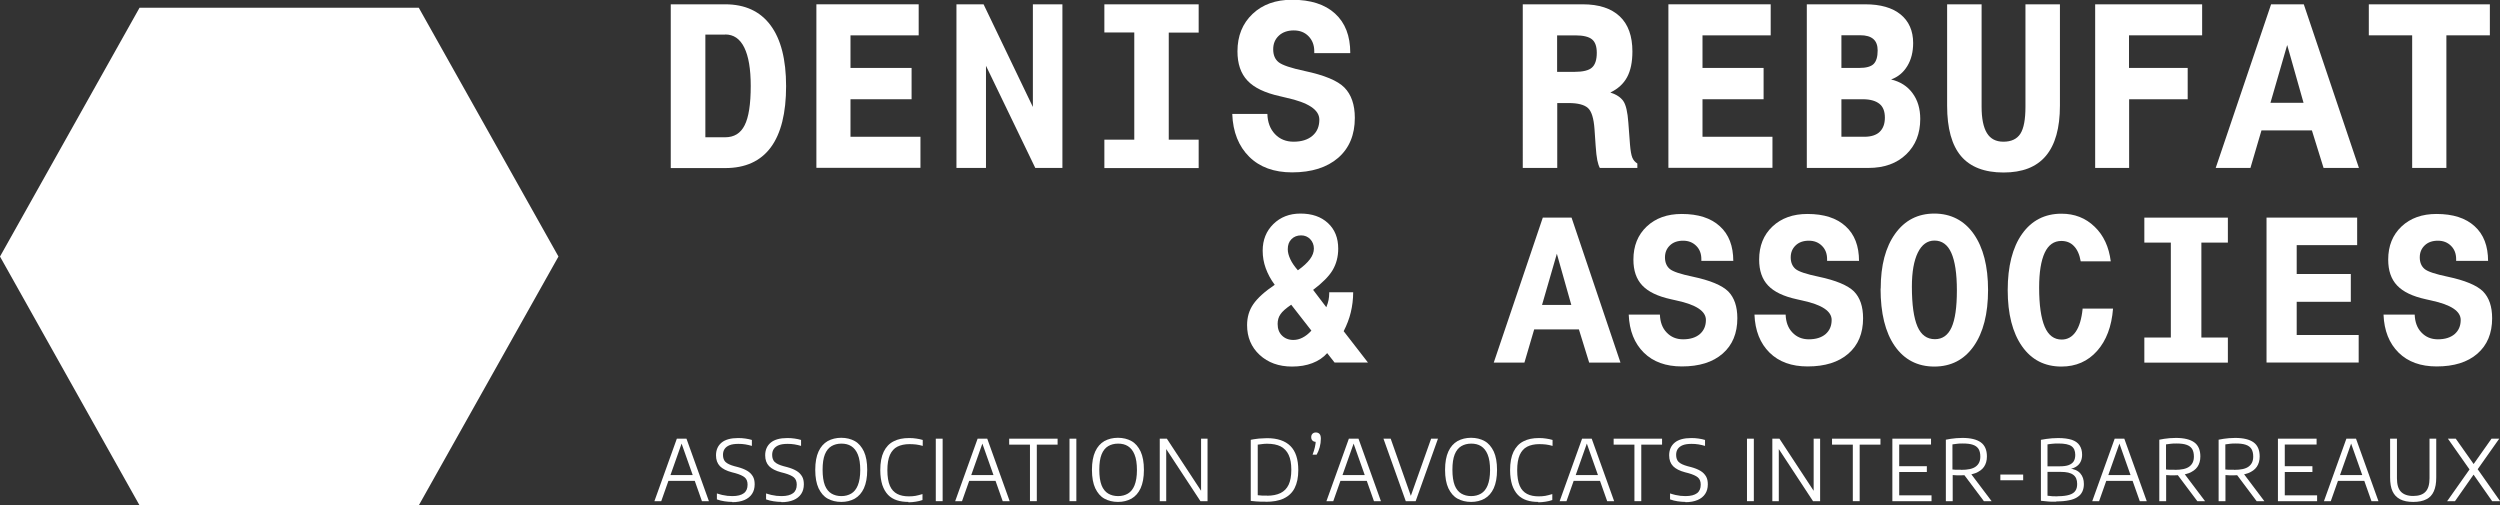 <?xml version="1.0" encoding="UTF-8"?>
<svg xmlns="http://www.w3.org/2000/svg" id="Calque_2" viewBox="0 0 197.24 39.87">
  <rect x="0" y="0" width="197.24" height="39.87" fill="#333333" stroke="none"/>
  <defs>
    <style>
      .cls-1 {
        fill: #fff;
      }
    </style>
  </defs>
  <g id="Calque_1-2" data-name="Calque_1">
    <g>
      <g>
        <path class="cls-1" d="M57.21.34c1.57,0,2.76.55,3.58,1.65.82,1.1,1.23,2.7,1.23,4.81s-.4,3.74-1.21,4.83c-.81,1.09-2.01,1.63-3.59,1.63h-4.3V.34h4.3ZM57.21,2.73h-1.56v8.1h1.56c.71,0,1.22-.31,1.54-.95.32-.63.48-1.66.48-3.1,0-1.33-.17-2.34-.51-3.03s-.84-1.03-1.5-1.03Z"></path>
        <path class="cls-1" d="M64.42.34h8.06v2.45h-5.38v2.57h4.82v2.47h-4.82v2.96h5.52v2.45h-8.21V.34Z"></path>
        <path class="cls-1" d="M75.46.34h2.14l3.89,8.1V.34h2.33v12.91h-2.14l-3.89-8.06v8.06h-2.33V.34Z"></path>
        <path class="cls-1" d="M89.49,2.56h-2.36V.34h7.44v2.23h-2.36v8.45h2.36v2.24h-7.44v-2.24h2.36V2.56Z"></path>
        <path class="cls-1" d="M106.52,4.19h-2.83v-.15c0-.48-.15-.87-.45-1.18-.3-.31-.69-.46-1.17-.46s-.88.14-1.17.41c-.3.28-.45.63-.45,1.08s.14.79.43,1.02c.29.23.97.46,2.05.69,1.55.33,2.6.76,3.14,1.31.54.55.82,1.35.82,2.39,0,1.34-.44,2.39-1.31,3.15-.88.76-2.09,1.15-3.64,1.15-1.42,0-2.55-.41-3.38-1.23s-1.29-1.95-1.34-3.38h2.77c.02.66.22,1.19.6,1.59s.87.6,1.47.6c.63,0,1.13-.16,1.49-.47.36-.31.54-.73.54-1.27,0-.78-.87-1.35-2.61-1.73-.22-.05-.38-.09-.5-.12-1.18-.26-2.04-.67-2.56-1.23-.53-.56-.79-1.33-.79-2.31,0-1.22.4-2.2,1.19-2.95.79-.75,1.83-1.12,3.11-1.12,1.47,0,2.6.36,3.4,1.09.8.73,1.2,1.76,1.2,3.1Z"></path>
        <path class="cls-1" d="M120.14.34h4.73c1.28,0,2.25.32,2.92.95.67.63,1,1.56,1,2.77,0,.84-.14,1.51-.42,2.03s-.72.92-1.32,1.21c.47.15.81.37,1.02.67s.34.87.4,1.71l.13,1.73c.04.48.1.82.18,1.02.08.2.22.36.4.47v.35h-2.96c-.08-.15-.15-.36-.2-.61-.05-.26-.1-.64-.13-1.14l-.09-1.31c-.06-.85-.23-1.41-.52-1.67-.29-.26-.8-.39-1.52-.39h-.9v5.12h-2.72V.34ZM122.85,2.79v2.88h1.35c.68,0,1.15-.11,1.4-.34.25-.22.38-.61.38-1.16,0-.5-.12-.85-.37-1.06-.25-.21-.69-.32-1.32-.32h-1.44Z"></path>
        <path class="cls-1" d="M131.64.34h8.06v2.45h-5.38v2.57h4.82v2.47h-4.82v2.96h5.52v2.45h-8.21V.34Z"></path>
        <path class="cls-1" d="M142.56.34h4.6c1.21,0,2.14.27,2.79.8s.99,1.29.99,2.25c0,.7-.15,1.31-.46,1.82-.31.51-.73.86-1.28,1.06.72.17,1.29.53,1.69,1.08.41.55.61,1.23.61,2.03,0,1.16-.37,2.09-1.11,2.8-.74.71-1.73,1.07-2.98,1.07h-4.86V.34ZM145.28,2.79v2.57h1.4c.55,0,.92-.1,1.14-.31.21-.21.32-.56.32-1.07,0-.4-.11-.7-.34-.9s-.57-.3-1.04-.3h-1.47ZM145.28,7.83v2.96h1.81c.53,0,.94-.13,1.21-.39.27-.26.41-.63.41-1.12s-.14-.86-.43-1.09-.72-.36-1.3-.36h-1.7Z"></path>
        <path class="cls-1" d="M153.62.34h2.72v8.08c0,.93.14,1.62.42,2.08s.72.68,1.3.68c.62,0,1.07-.21,1.34-.63s.4-1.13.4-2.13V.34h2.72v8c0,1.76-.37,3.08-1.11,3.96s-1.85,1.31-3.34,1.31-2.62-.43-3.35-1.29c-.73-.86-1.1-2.19-1.1-3.98V.34Z"></path>
        <path class="cls-1" d="M165.31.34h8.43v2.45h-5.77v2.57h4.63v2.47h-4.62v5.42h-2.68V.34Z"></path>
        <path class="cls-1" d="M179.19.34h2.57l4.35,12.91h-2.79l-.92-2.96h-3.98l-.87,2.96h-2.74l4.37-12.91ZM180.45,3.55l-1.32,4.56h2.61l-1.29-4.56Z"></path>
        <path class="cls-1" d="M190.32,2.79h-3.43V.34h9.55v2.45h-3.43v10.46h-2.7V2.79Z"></path>
      </g>
      <g>
        <path class="cls-1" d="M107.93,28.6h-2.64l-.58-.74c-.31.35-.7.61-1.17.79-.47.18-1,.27-1.6.27-1.05,0-1.9-.31-2.56-.92s-.99-1.4-.99-2.35c0-.62.16-1.17.49-1.65s.89-.99,1.69-1.53c-.32-.43-.55-.87-.71-1.31s-.24-.9-.24-1.38c0-.85.28-1.55.84-2.1s1.27-.83,2.14-.83c.91,0,1.63.25,2.17.75s.81,1.17.81,2.02c0,.63-.15,1.2-.44,1.69-.29.49-.81,1.01-1.54,1.56l1.04,1.37c.09-.22.15-.42.18-.58.03-.17.05-.34.05-.5v-.1h1.89c0,.56-.07,1.09-.19,1.59-.12.5-.31.99-.56,1.48l1.93,2.49ZM103.46,26.08l-1.59-2.04c-.42.29-.71.54-.85.76-.15.21-.22.47-.22.76,0,.38.11.68.34.91s.53.35.9.35c.25,0,.49-.06.72-.18.24-.12.47-.3.69-.54ZM102.39,21.33c.44-.31.75-.6.96-.88s.31-.56.31-.84c0-.29-.1-.54-.29-.74-.19-.2-.43-.3-.72-.3-.31,0-.56.1-.76.3-.2.2-.29.46-.29.79,0,.25.07.51.2.79.13.28.33.57.6.88Z"></path>
        <path class="cls-1" d="M121.71,17.17h2.28l3.86,11.44h-2.47l-.81-2.62h-3.53l-.77,2.62h-2.42l3.87-11.44ZM122.83,20.02l-1.17,4.04h2.31l-1.14-4.04Z"></path>
        <path class="cls-1" d="M136.73,20.58h-2.5v-.14c0-.42-.13-.77-.4-1.04-.27-.27-.61-.41-1.04-.41s-.78.12-1.04.37-.39.56-.39.95.13.7.38.91c.25.21.86.41,1.82.61,1.37.29,2.3.68,2.79,1.16.48.49.72,1.19.72,2.12,0,1.19-.39,2.12-1.16,2.79-.78.68-1.85,1.01-3.22,1.01-1.26,0-2.26-.36-3-1.09s-1.14-1.73-1.19-3h2.46c.02.58.19,1.06.53,1.41.34.36.77.54,1.3.54.56,0,1-.14,1.32-.41.32-.28.48-.65.48-1.12,0-.69-.77-1.2-2.31-1.53-.19-.04-.34-.08-.44-.1-1.05-.23-1.8-.59-2.27-1.09s-.7-1.17-.7-2.04c0-1.08.35-1.95,1.05-2.61.7-.66,1.62-.99,2.76-.99,1.3,0,2.3.32,3.01.97.71.64,1.06,1.56,1.06,2.75Z"></path>
        <path class="cls-1" d="M146.65,20.58h-2.5v-.14c0-.42-.13-.77-.4-1.04-.27-.27-.61-.41-1.04-.41s-.78.12-1.04.37-.39.56-.39.95.13.7.38.91c.25.21.86.41,1.82.61,1.37.29,2.3.68,2.79,1.16.48.49.72,1.19.72,2.12,0,1.19-.39,2.12-1.16,2.79-.78.68-1.85,1.01-3.22,1.01-1.26,0-2.26-.36-3-1.09s-1.14-1.73-1.19-3h2.46c.02.58.19,1.06.53,1.41.34.36.77.54,1.3.54.56,0,1-.14,1.32-.41.32-.28.48-.65.48-1.12,0-.69-.77-1.2-2.31-1.53-.19-.04-.34-.08-.44-.1-1.05-.23-1.8-.59-2.27-1.09s-.7-1.17-.7-2.04c0-1.08.35-1.95,1.05-2.61.7-.66,1.62-.99,2.76-.99,1.3,0,2.3.32,3.01.97.71.64,1.06,1.56,1.06,2.75Z"></path>
        <path class="cls-1" d="M148.38,22.77c0-1.83.38-3.27,1.14-4.33.76-1.06,1.79-1.59,3.09-1.59s2.36.54,3.11,1.61c.75,1.07,1.13,2.54,1.13,4.42s-.38,3.36-1.13,4.43c-.75,1.07-1.79,1.61-3.11,1.61s-2.37-.54-3.12-1.62c-.75-1.08-1.12-2.59-1.12-4.53ZM152.62,18.98c-.56,0-1,.32-1.31.95-.31.63-.47,1.53-.47,2.68,0,1.43.15,2.48.44,3.15.29.67.75,1,1.38,1,.59,0,1.03-.31,1.31-.93.28-.62.42-1.59.42-2.92s-.15-2.31-.44-2.96-.74-.97-1.33-.97Z"></path>
        <path class="cls-1" d="M164.3,24.35h2.41c-.11,1.41-.53,2.52-1.26,3.34-.73.82-1.67,1.23-2.81,1.23-1.32,0-2.36-.53-3.11-1.6-.75-1.07-1.13-2.55-1.13-4.43s.38-3.37,1.13-4.43c.75-1.06,1.79-1.6,3.11-1.6,1.04,0,1.91.34,2.62,1.03.71.68,1.13,1.6,1.27,2.73h-2.37c-.09-.53-.27-.93-.53-1.2-.26-.28-.6-.41-1-.41-.58,0-1.02.31-1.31.93-.29.62-.44,1.54-.44,2.75,0,1.38.15,2.41.44,3.09.29.68.74,1.01,1.34,1.01.46,0,.83-.21,1.11-.62.28-.41.46-1.01.54-1.8Z"></path>
        <path class="cls-1" d="M171.27,19.14h-2.09v-1.97h6.59v1.97h-2.09v7.49h2.09v1.98h-6.59v-1.98h2.09v-7.49Z"></path>
        <path class="cls-1" d="M178.83,17.17h7.14v2.17h-4.77v2.28h4.27v2.19h-4.27v2.62h4.89v2.17h-7.27v-11.44Z"></path>
        <path class="cls-1" d="M196.28,20.58h-2.5v-.14c0-.42-.13-.77-.4-1.04-.27-.27-.61-.41-1.04-.41s-.78.12-1.04.37-.39.56-.39.95.13.7.38.91c.25.21.86.41,1.82.61,1.37.29,2.3.68,2.79,1.16.48.49.72,1.19.72,2.12,0,1.19-.39,2.12-1.16,2.79-.78.68-1.85,1.01-3.22,1.01-1.26,0-2.26-.36-3-1.09s-1.14-1.73-1.19-3h2.46c.02.58.19,1.06.53,1.41.34.36.77.54,1.3.54.56,0,1-.14,1.32-.41.32-.28.48-.65.48-1.12,0-.69-.77-1.2-2.31-1.53-.19-.04-.34-.08-.44-.1-1.05-.23-1.8-.59-2.27-1.09s-.7-1.17-.7-2.04c0-1.08.35-1.95,1.05-2.61.7-.66,1.62-.99,2.76-.99,1.3,0,2.3.32,3.01.97.71.64,1.06,1.56,1.06,2.75Z"></path>
      </g>
      <g>
        <path class="cls-1" d="M51.63,39.54l1.77-4.93h.76l1.77,4.93h-.55l-1.65-4.67h.09l-1.65,4.67h-.54ZM52.56,37.94l.13-.46h2.19l.13.46h-2.44Z"></path>
        <path class="cls-1" d="M57.77,39.6c-.2,0-.4-.02-.61-.05-.21-.03-.41-.08-.6-.15v-.47c.14.05.28.08.42.12.14.03.28.05.41.07.14.01.27.02.39.02.41,0,.71-.08.91-.23.2-.15.29-.38.29-.67,0-.25-.07-.44-.22-.57-.15-.13-.4-.24-.75-.34l-.27-.07c-.42-.11-.73-.27-.94-.48-.21-.22-.31-.5-.31-.86,0-.42.15-.76.44-1,.29-.24.73-.36,1.31-.36.19,0,.38.01.57.04s.36.06.51.11v.47c-.17-.05-.34-.09-.52-.12s-.36-.04-.54-.04c-.28,0-.51.03-.69.1-.18.07-.31.17-.4.3-.09.13-.13.29-.13.47,0,.24.07.43.2.56.14.13.37.24.7.33l.27.07c.3.08.55.18.75.3.2.12.34.27.44.44.1.17.14.38.14.62,0,.3-.07.55-.21.76-.14.21-.34.37-.6.48-.26.11-.58.17-.95.17Z"></path>
        <path class="cls-1" d="M61.65,39.6c-.2,0-.4-.02-.61-.05-.21-.03-.41-.08-.6-.15v-.47c.14.05.28.08.42.12.14.03.28.05.41.07.14.01.27.02.39.02.41,0,.71-.08.91-.23.2-.15.29-.38.29-.67,0-.25-.07-.44-.22-.57-.15-.13-.4-.24-.75-.34l-.27-.07c-.42-.11-.73-.27-.94-.48-.21-.22-.31-.5-.31-.86,0-.42.15-.76.44-1,.29-.24.73-.36,1.31-.36.19,0,.38.01.57.04s.36.06.51.11v.47c-.17-.05-.34-.09-.52-.12s-.36-.04-.54-.04c-.28,0-.51.03-.69.1-.18.07-.31.17-.4.3-.09.13-.13.29-.13.47,0,.24.07.43.2.56.14.13.37.24.7.33l.27.07c.3.08.55.18.75.3.2.12.34.27.44.44.1.17.14.38.14.62,0,.3-.07.55-.21.76-.14.21-.34.37-.6.48-.26.11-.58.17-.95.17Z"></path>
        <path class="cls-1" d="M66.38,39.6c-.41,0-.77-.09-1.08-.26-.31-.17-.54-.45-.72-.82-.17-.37-.26-.85-.26-1.45s.09-1.08.26-1.45c.17-.37.41-.64.72-.82.31-.17.67-.26,1.07-.26s.77.09,1.07.26c.31.17.54.45.72.82.17.37.26.85.26,1.45s-.09,1.07-.26,1.45c-.17.37-.41.64-.72.82-.31.17-.66.26-1.07.26ZM66.38,39.14c.3,0,.56-.07.78-.2s.4-.35.52-.65c.12-.3.19-.7.19-1.2s-.06-.92-.19-1.23c-.12-.3-.3-.52-.52-.66s-.48-.2-.78-.2-.56.07-.78.2c-.22.13-.4.35-.52.65-.12.3-.18.7-.18,1.21s.06.92.18,1.23c.12.3.3.52.52.65.22.13.48.2.78.2Z"></path>
        <path class="cls-1" d="M71.68,39.6c-.34,0-.65-.04-.92-.13-.27-.09-.51-.23-.7-.43-.19-.2-.34-.46-.45-.78-.1-.32-.16-.71-.16-1.17,0-.59.09-1.08.27-1.45.18-.37.44-.65.78-.82.34-.18.75-.26,1.23-.26.19,0,.37.01.55.04.17.02.35.06.52.11v.47c-.17-.05-.35-.09-.52-.11-.17-.02-.35-.03-.53-.03-.37,0-.69.07-.95.2-.26.13-.45.35-.59.65-.13.3-.2.7-.2,1.21s.07.93.2,1.23.33.51.58.64c.25.13.56.19.91.19.18,0,.36-.01.53-.04.17-.03.35-.08.55-.14v.47c-.16.06-.34.1-.53.13s-.38.05-.59.05Z"></path>
        <path class="cls-1" d="M73.83,39.54v-4.93h.54v4.93h-.54Z"></path>
        <path class="cls-1" d="M75.36,39.54l1.77-4.93h.76l1.77,4.93h-.55l-1.65-4.67h.09l-1.65,4.67h-.54ZM76.29,37.94l.13-.46h2.19l.13.46h-2.44Z"></path>
        <path class="cls-1" d="M81.26,39.54v-4.46h-1.64v-.47h3.82v.47h-1.64v4.46h-.54Z"></path>
        <path class="cls-1" d="M84.38,39.54v-4.93h.54v4.93h-.54Z"></path>
        <path class="cls-1" d="M88.21,39.6c-.41,0-.77-.09-1.08-.26-.31-.17-.54-.45-.72-.82-.17-.37-.26-.85-.26-1.45s.09-1.08.26-1.45c.17-.37.41-.64.72-.82.31-.17.67-.26,1.07-.26s.77.09,1.07.26c.31.17.54.45.72.82.17.37.26.85.26,1.45s-.09,1.07-.26,1.45c-.17.37-.41.64-.72.82-.31.17-.66.26-1.07.26ZM88.21,39.14c.3,0,.56-.07.78-.2s.4-.35.52-.65c.12-.3.19-.7.19-1.2s-.06-.92-.19-1.23c-.12-.3-.3-.52-.52-.66s-.48-.2-.78-.2-.56.07-.78.2c-.22.13-.4.35-.52.65-.12.3-.18.7-.18,1.21s.06.92.18,1.23c.12.3.3.52.52.65.22.13.48.2.78.2Z"></path>
        <path class="cls-1" d="M91.5,39.54v-4.93h.56l2.83,4.31h-.13v-4.31h.51v4.93h-.56l-2.83-4.31h.13v4.31h-.51Z"></path>
        <path class="cls-1" d="M99.85,39.58c-.12,0-.25,0-.37,0-.12,0-.25-.01-.38-.02-.13-.01-.27-.02-.42-.04v-4.82c.13-.03.27-.05.42-.07.15-.02.29-.04.44-.04.15-.01.29-.02.43-.02.81,0,1.43.21,1.84.62.41.41.62,1.04.62,1.9,0,.58-.1,1.05-.29,1.42s-.48.64-.86.82-.86.26-1.43.26ZM99.96,39.11c.43,0,.78-.07,1.07-.21.28-.14.5-.36.64-.66.14-.3.21-.69.21-1.18s-.07-.87-.21-1.17-.35-.52-.63-.67c-.28-.14-.63-.21-1.05-.21-.12,0-.24,0-.37.02-.13.01-.26.03-.39.05v3.99c.12.01.23.02.35.03.12,0,.24,0,.38,0Z"></path>
        <path class="cls-1" d="M103.56,35.86c.08-.21.14-.4.18-.58.04-.18.07-.36.07-.54l.09.12h-.07c-.12,0-.21-.03-.28-.1-.07-.07-.1-.16-.1-.27s.03-.2.1-.27c.07-.07.16-.1.27-.1.12,0,.22.04.29.12.07.08.1.2.1.37,0,.23-.03.45-.09.67s-.14.41-.24.59h-.32Z"></path>
        <path class="cls-1" d="M104.65,39.54l1.77-4.93h.76l1.77,4.93h-.55l-1.65-4.67h.09l-1.65,4.67h-.54ZM105.57,37.94l.13-.46h2.19l.13.46h-2.44Z"></path>
        <path class="cls-1" d="M110.91,39.54l-1.76-4.93h.57l1.65,4.68h-.12l1.66-4.68h.54l-1.76,4.93h-.79Z"></path>
        <path class="cls-1" d="M116.07,39.6c-.41,0-.77-.09-1.08-.26-.31-.17-.54-.45-.72-.82-.17-.37-.26-.85-.26-1.45s.09-1.08.26-1.45c.17-.37.41-.64.72-.82.31-.17.67-.26,1.07-.26s.77.09,1.07.26c.31.17.54.45.72.82.17.37.26.85.26,1.45s-.09,1.07-.26,1.45c-.17.37-.41.64-.72.82-.31.17-.66.26-1.07.26ZM116.07,39.14c.3,0,.56-.07.78-.2s.4-.35.52-.65c.12-.3.19-.7.19-1.2s-.06-.92-.19-1.23c-.12-.3-.3-.52-.52-.66s-.48-.2-.78-.2-.56.07-.78.2c-.22.13-.4.35-.52.65-.12.3-.18.7-.18,1.21s.06.92.18,1.23c.12.3.3.52.52.65.22.13.48.2.78.2Z"></path>
        <path class="cls-1" d="M121.37,39.6c-.34,0-.65-.04-.92-.13-.27-.09-.51-.23-.7-.43-.19-.2-.34-.46-.45-.78-.1-.32-.16-.71-.16-1.17,0-.59.09-1.08.27-1.45.18-.37.44-.65.78-.82.34-.18.75-.26,1.23-.26.19,0,.37.01.55.04.17.02.35.06.52.11v.47c-.17-.05-.35-.09-.52-.11-.17-.02-.35-.03-.53-.03-.37,0-.69.07-.95.2-.26.13-.45.35-.59.65-.13.3-.2.7-.2,1.21s.07.93.2,1.23.33.51.58.64c.25.13.56.19.91.19.18,0,.36-.01.53-.04.17-.03.35-.08.55-.14v.47c-.16.06-.34.1-.53.13s-.38.05-.59.05Z"></path>
        <path class="cls-1" d="M123.05,39.54l1.77-4.93h.76l1.77,4.93h-.55l-1.65-4.67h.09l-1.65,4.67h-.54ZM123.98,37.94l.13-.46h2.19l.13.46h-2.44Z"></path>
        <path class="cls-1" d="M128.95,39.54v-4.46h-1.64v-.47h3.82v.47h-1.64v4.46h-.54Z"></path>
        <path class="cls-1" d="M132.97,39.6c-.2,0-.4-.02-.61-.05-.21-.03-.41-.08-.6-.15v-.47c.14.05.28.08.42.12.14.03.28.05.41.07.14.01.27.02.39.02.41,0,.71-.08.91-.23.2-.15.29-.38.29-.67,0-.25-.07-.44-.22-.57-.15-.13-.4-.24-.75-.34l-.27-.07c-.42-.11-.73-.27-.94-.48-.21-.22-.31-.5-.31-.86,0-.42.15-.76.44-1,.29-.24.73-.36,1.31-.36.19,0,.38.01.57.04s.36.06.51.11v.47c-.17-.05-.34-.09-.52-.12s-.36-.04-.54-.04c-.28,0-.51.03-.69.1-.18.07-.31.17-.4.3-.09.13-.13.29-.13.47,0,.24.07.43.2.56.14.13.37.24.7.33l.27.07c.3.08.55.18.75.3.2.12.34.27.44.44.1.17.14.38.14.62,0,.3-.07.55-.21.76-.14.21-.34.37-.6.48-.26.11-.58.17-.95.17Z"></path>
        <path class="cls-1" d="M137.83,39.54v-4.93h.54v4.93h-.54Z"></path>
        <path class="cls-1" d="M139.83,39.54v-4.93h.56l2.83,4.31h-.13v-4.31h.51v4.93h-.56l-2.83-4.31h.13v4.31h-.51Z"></path>
        <path class="cls-1" d="M146.18,39.54v-4.46h-1.64v-.47h3.82v.47h-1.64v4.46h-.54Z"></path>
        <path class="cls-1" d="M149.3,39.54v-4.93h3.05v.46h-2.51v4.01h2.55v.46h-3.08ZM149.64,37.24v-.46h2.38v.46h-2.38Z"></path>
        <path class="cls-1" d="M153.52,39.54v-4.85c.13-.02.26-.05.39-.07.14-.02.28-.04.43-.05.15-.01.31-.02.49-.02.65,0,1.13.12,1.45.35s.48.61.48,1.11c0,.33-.08.6-.23.82s-.38.38-.68.5c-.3.11-.67.17-1.11.17-.14,0-.25,0-.36,0s-.21-.01-.32-.02v2.06h-.53ZM154.73,37.07c.53,0,.91-.08,1.15-.26s.36-.43.36-.79c0-.25-.05-.45-.14-.6-.1-.15-.24-.26-.45-.33-.2-.07-.47-.1-.79-.1-.17,0-.31,0-.44.02-.12.01-.25.03-.38.05v1.98c.09,0,.16.02.23.02.07,0,.14,0,.21,0,.07,0,.15,0,.24,0ZM156.52,39.54l-1.74-2.32h.6l1.75,2.32h-.62Z"></path>
        <path class="cls-1" d="M157.82,37.89v-.45h1.8v.45h-1.8Z"></path>
        <path class="cls-1" d="M162.23,39.58c-.13,0-.26,0-.4,0s-.27-.02-.4-.03c-.14-.01-.27-.03-.41-.04v-4.81c.14-.03.27-.05.42-.07.14-.02.29-.04.45-.05.16-.01.32-.02.49-.02.44,0,.8.05,1.08.14.28.1.48.24.61.44.13.19.2.44.2.73,0,.19-.03.36-.1.52s-.18.3-.33.4c-.15.11-.34.18-.58.22v-.05c.39.04.68.17.87.39.19.22.28.49.28.84,0,.22-.04.42-.12.59s-.2.32-.38.43c-.17.12-.4.21-.67.26-.28.06-.61.09-1,.09ZM162.34,39.15c.39,0,.7-.04.92-.11.23-.07.39-.18.48-.32.1-.14.14-.32.14-.54,0-.33-.1-.57-.31-.72-.21-.16-.53-.23-.97-.23h-1.14v-.44h1.04c.3,0,.54-.03.72-.1s.31-.17.39-.3.12-.3.12-.5c0-.32-.1-.55-.3-.69-.2-.14-.54-.21-1.02-.21-.18,0-.34,0-.48.02-.14.01-.27.03-.39.05v4.05c.13.02.26.03.38.04.13,0,.26.01.41.01Z"></path>
        <path class="cls-1" d="M165.07,39.54l1.77-4.93h.76l1.77,4.93h-.55l-1.65-4.67h.09l-1.65,4.67h-.54ZM165.99,37.94l.13-.46h2.19l.13.46h-2.44Z"></path>
        <path class="cls-1" d="M170.36,39.54v-4.85c.13-.02.26-.05.39-.07.14-.02.28-.04.43-.05.15-.01.31-.02.49-.02.65,0,1.13.12,1.45.35s.48.61.48,1.11c0,.33-.08.6-.23.82s-.38.38-.68.5c-.3.11-.67.17-1.11.17-.14,0-.25,0-.36,0s-.21-.01-.32-.02v2.06h-.53ZM171.58,37.07c.53,0,.91-.08,1.15-.26s.36-.43.36-.79c0-.25-.05-.45-.14-.6-.1-.15-.24-.26-.45-.33-.2-.07-.47-.1-.79-.1-.17,0-.31,0-.44.02-.12.01-.25.03-.38.05v1.98c.09,0,.16.02.23.02.07,0,.14,0,.21,0,.07,0,.15,0,.24,0ZM173.36,39.54l-1.74-2.32h.6l1.75,2.32h-.62Z"></path>
        <path class="cls-1" d="M175.04,39.54v-4.85c.13-.02.26-.05.39-.07.14-.02.28-.04.43-.05.15-.01.31-.02.49-.02.65,0,1.13.12,1.45.35s.48.61.48,1.11c0,.33-.08.6-.23.82s-.38.38-.68.5c-.3.11-.67.17-1.11.17-.14,0-.25,0-.36,0s-.21-.01-.32-.02v2.06h-.53ZM176.26,37.07c.53,0,.91-.08,1.15-.26s.36-.43.36-.79c0-.25-.05-.45-.14-.6-.1-.15-.24-.26-.45-.33-.2-.07-.47-.1-.79-.1-.17,0-.31,0-.44.02-.12.01-.25.03-.38.05v1.98c.09,0,.16.02.23.02.07,0,.14,0,.21,0,.07,0,.15,0,.24,0ZM178.04,39.54l-1.74-2.32h.6l1.75,2.32h-.62Z"></path>
        <path class="cls-1" d="M179.72,39.54v-4.93h3.05v.46h-2.51v4.01h2.55v.46h-3.08ZM180.06,37.24v-.46h2.38v.46h-2.38Z"></path>
        <path class="cls-1" d="M183.35,39.54l1.77-4.93h.76l1.77,4.93h-.55l-1.65-4.67h.09l-1.65,4.67h-.54ZM184.28,37.94l.13-.46h2.19l.13.46h-2.44Z"></path>
        <path class="cls-1" d="M190.39,39.6c-.42,0-.76-.07-1.03-.21-.27-.14-.47-.35-.6-.63s-.19-.65-.19-1.09v-3.06h.54v3.12c0,.49.1.84.31,1.06.21.22.53.34.97.34s.77-.11.98-.34c.21-.22.31-.58.31-1.06v-3.12h.53v3.06c0,.44-.06.8-.19,1.09-.13.29-.32.5-.59.63-.27.14-.61.21-1.03.21Z"></path>
        <path class="cls-1" d="M193.07,39.54l1.77-2.51.32-.42,1.41-2h.61l-1.7,2.41-.32.42-1.47,2.1h-.61ZM196.62,39.54l-1.47-2.1-.32-.41-1.7-2.42h.62l1.41,2,.32.41,1.77,2.52h-.62Z"></path>
      </g>
    </g>
    <polygon class="cls-1" points="33.04 .61 11.01 .61 0 20.24 11.01 39.87 33.04 39.87 44.06 20.24 33.04 .61"></polygon>
  </g>
</svg>
